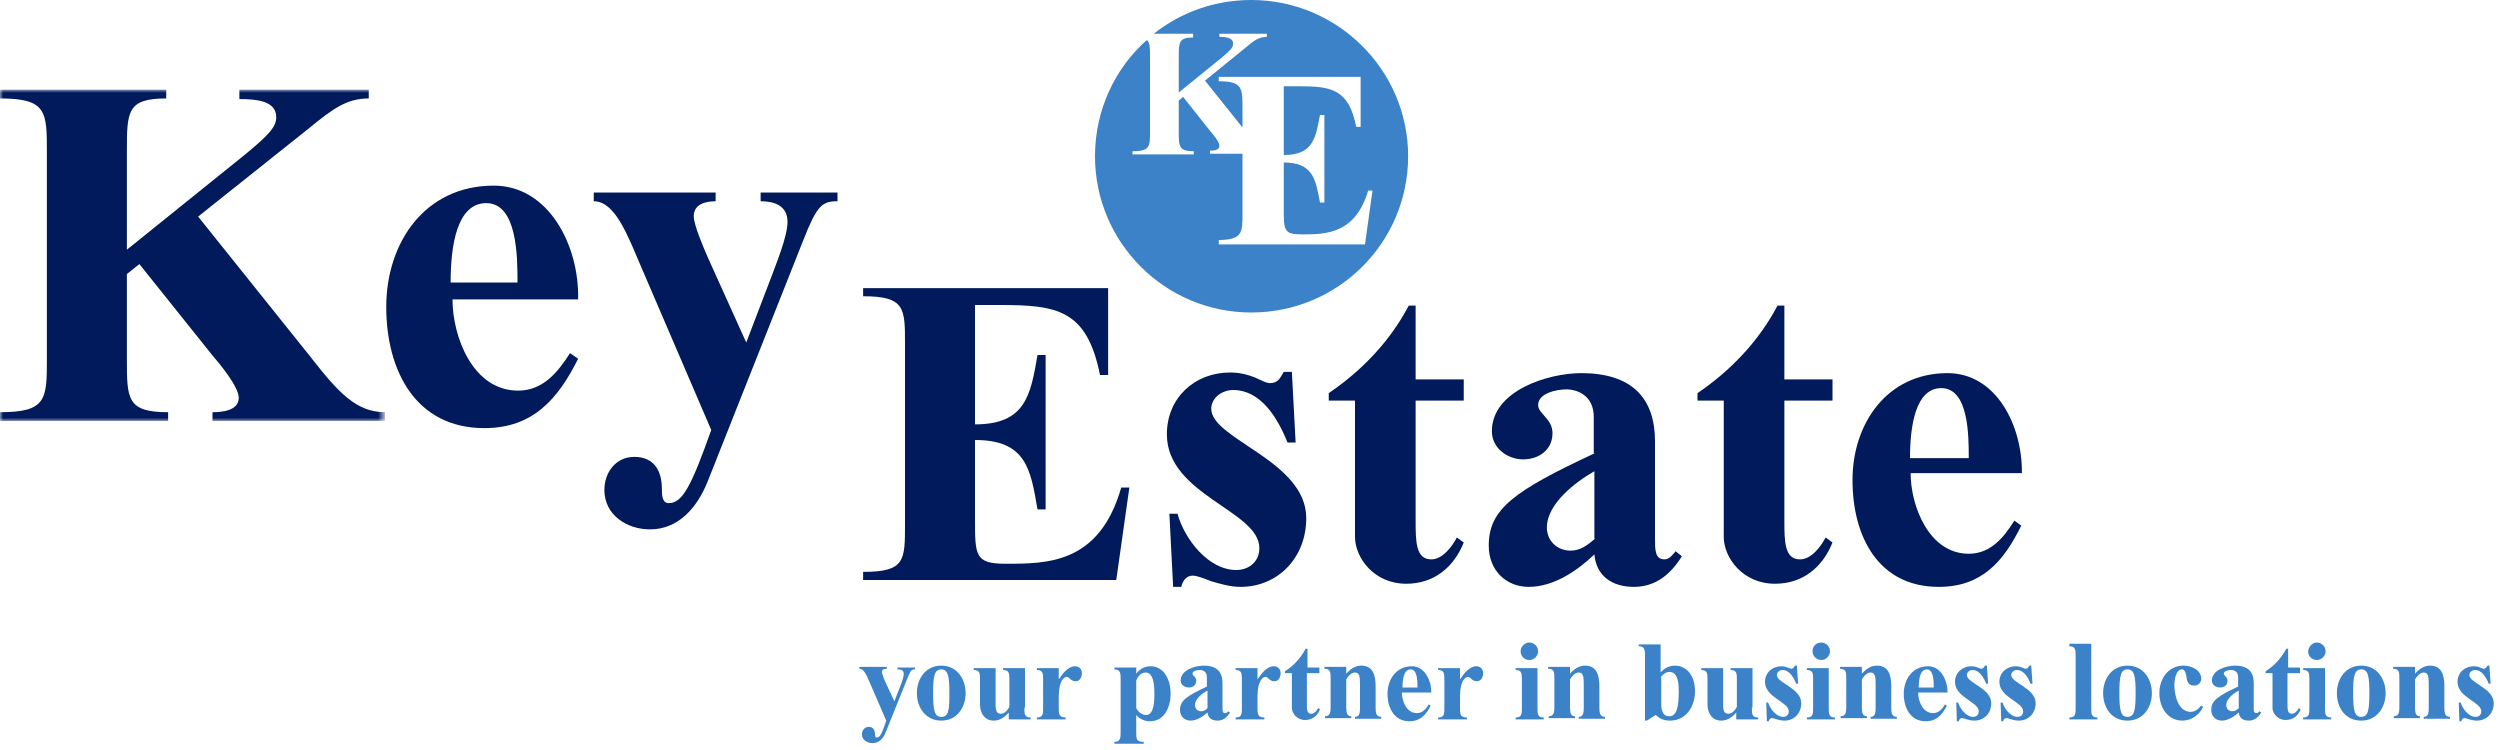 <?xml version="1.0" encoding="utf-8"?>
<!-- Generator: Adobe Illustrator 24.1.2, SVG Export Plug-In . SVG Version: 6.00 Build 0)  -->
<svg version="1.1" id="Layer_1" xmlns="http://www.w3.org/2000/svg" xmlns:xlink="http://www.w3.org/1999/xlink" x="0px" y="0px"
	 viewBox="0 0 400 120" style="enable-background:new 0 0 400 120;" xml:space="preserve">
<style type="text/css">
	.st0{fill:#FFFFFF;}
	.st1{fill-rule:evenodd;clip-rule:evenodd;fill:#3B82C8;}
	.st2{filter:url(#Adobe_OpacityMaskFilter);}
	.st3{fill-rule:evenodd;clip-rule:evenodd;fill:#FFFFFF;}
	.st4{mask:url(#mask-2_1_);fill-rule:evenodd;clip-rule:evenodd;fill:#001A5C;}
	.st5{fill-rule:evenodd;clip-rule:evenodd;fill:#001A5C;}
</style>
<desc>Created with Sketch.</desc>
<circle class="st0" cx="199.6" cy="24" r="24"/>
<g id="Branding_x2F_Logo_x2F_Negative">
	<g>
		<path id="Fill-1" class="st1" d="M143.1,112.2l0.9-2.3c0.2-0.5,0.6-1.5,0.6-2.1c0-0.6-0.5-0.7-1-0.7v-0.3h2.8v0.3
			c-0.6,0-0.7,0.2-1.2,1.4l-3.5,8.7c-0.4,1-1.1,1.7-2.1,1.7c-0.8,0-1.7-0.5-1.7-1.4c0-0.6,0.4-1.2,1.1-1.2c0.7,0,1,0.5,1,1.2
			c0,0.2,0,0.5,0.3,0.5c0.5,0,0.8-0.6,1.5-2.7l-2.6-6c-0.5-1.1-0.9-2.3-1.7-2.3v-0.3h4.4v0.3c-0.4,0-0.8,0.1-0.8,0.5
			c0,0.3,0.4,1.2,0.5,1.5L143.1,112.2z"/>
		<path id="Fill-3" class="st1" d="M150.6,115.3c2.5,0,3.9-2.1,3.9-4.4c0-2.3-1.4-4.4-3.9-4.4c-2.5,0-3.9,2.1-3.9,4.4
			C146.7,113.3,148.2,115.3,150.6,115.3 M150.6,114.7c-1.1,0-1.3-1.1-1.3-3.8c0-2.7,0.2-3.8,1.3-3.8c1.1,0,1.3,1.1,1.3,3.8
			C151.9,113.6,151.8,114.7,150.6,114.7"/>
		<path id="Fill-5" class="st1" d="M163.9,113.2c0,1,0,1.6,1,1.6v0.3h-3.5V114l0,0c-0.6,0.7-1.4,1.3-2.4,1.3c-1.4,0-2.2-1.1-2.2-2.6
			v-3.9c0-1,0-1.6-1-1.6v-0.3h3.5v5.8c0,0.6,0,1.5,0.8,1.5c0.7,0,1.1-0.6,1.4-1.1v-4.3c0-1,0-1.6-1-1.6v-0.3h3.5V113.2z"/>
		<path id="Fill-7" class="st1" d="M169.4,108.7L169.4,108.7c0.6-0.9,1.5-2.1,2.6-2.1c0.7,0,1.1,0.5,1.1,1.1c0,0.6-0.3,1.3-1,1.3
			c-0.8,0-1-0.7-1.4-0.7c-0.4,0-1.3,0.5-1.3,3.2v1.7c0,1,0,1.6,1.1,1.6v0.3h-4.6v-0.3c1,0,1-0.6,1-1.6v-4.4c0-1,0-1.6-1-1.6v-0.3
			h3.5V108.7z"/>
		<path id="Fill-9" class="st1" d="M179.3,117.1c0,0.9,0,1.6-1,1.6v0.3h4.7v-0.3c-1.2,0-1.2-0.5-1.2-1.5v-2.8l0,0
			c0.5,0.6,1.3,1,2.2,1c2.4,0,3.3-2.4,3.3-4.4c0-2.3-1.1-4.4-3.2-4.4c-1,0-1.8,0.5-2.3,1.2l0,0v-1h-3.5v0.3c1,0,1,0.7,1,1.6V117.1z
			 M181.8,108.9c0.2-0.6,0.7-1.3,1.5-1.3c1.4,0,1.4,2.5,1.4,3.5c0,0.8,0,3.3-1.3,3.3c-0.7,0-1.3-0.5-1.6-1.1V108.9z"/>
		<path id="Fill-11" class="st1" d="M193.2,109.8c-3.4,1.6-4.4,2.3-4.4,3.8c0,1,0.7,1.7,1.7,1.7c1,0,2-0.7,2.7-1.3
			c0.1,0.9,0.7,1.3,1.6,1.3c0.9,0,1.5-0.5,2-1.3l-0.3-0.2c-0.1,0.2-0.3,0.3-0.5,0.3c-0.4,0-0.4-0.4-0.4-0.8v-4c0-1.8-0.9-2.8-3-2.8
			c-1.4,0-3.7,0.7-3.7,2.4c0,0.7,0.7,1.1,1.3,1.1c0.7,0,1.2-0.4,1.2-1.1c0-0.6-0.6-0.8-0.6-1.1c0-0.5,0.8-0.6,1.2-0.6
			c0.5,0,1.1,0.3,1.1,1.1V109.8z M193.2,113.3c-0.3,0.3-0.6,0.5-1,0.5c-0.6,0-1-0.4-1-1c0-1,1.2-1.9,2-2.3V113.3z"/>
		<path id="Fill-13" class="st1" d="M201.2,108.7L201.2,108.7c0.6-0.9,1.5-2.1,2.6-2.1c0.7,0,1.1,0.5,1.1,1.1c0,0.6-0.3,1.3-1,1.3
			c-0.8,0-1-0.7-1.4-0.7c-0.4,0-1.3,0.5-1.3,3.2v1.7c0,1,0,1.6,1.1,1.6v0.3h-4.6v-0.3c1,0,1-0.6,1-1.6v-4.4c0-1,0-1.6-1-1.6v-0.3
			h3.5V108.7z"/>
		<path id="Fill-15" class="st1" d="M209.1,106.8h2v0.9h-2v4.9c0,0.9,0,1.6,0.7,1.6c0.5,0,0.9-0.5,1.1-0.9l0.3,0.2
			c-0.4,1-1.2,1.7-2.4,1.7c-1.3,0-2.1-1.1-2.1-1.9v-5.6h-1.1v-0.3c1.4-0.9,2.5-2.1,3.3-3.6h0.3V106.8z"/>
		<path id="Fill-17" class="st1" d="M215.4,107.8c0.6-0.7,1.4-1.3,2.4-1.3c1.8,0,2.3,1.4,2.3,3.3v3.3c0,0.8,0,1.6,0.9,1.6v0.3h-4.2
			v-0.3c0.8,0,0.8-0.8,0.8-1.6v-3.4c0-1.2,0-2.1-0.8-2.1c-0.6,0-1.1,0.6-1.4,1.1v4.3c0,0.8,0,1.6,0.8,1.6v0.3H212v-0.3
			c0.9,0,0.9-0.8,0.9-1.6v-4.4c0-1,0-1.6-1-1.6v-0.3h3.5V107.8z"/>
		<path id="Fill-19" class="st1" d="M229,110.7c0-1.9-1.1-4.1-3.1-4.1c-2.5,0-3.9,2.1-3.9,4.4c0,2.3,1.1,4.4,3.5,4.4
			c1.8,0,2.7-1.1,3.4-2.5l-0.3-0.2c-0.4,0.7-1,1.4-1.9,1.4c-1.7,0-2.4-2-2.4-3.3H229z M224.4,110c0-1.3,0.2-2.9,1.3-2.9
			c1.1,0,1.1,2,1.1,2.9H224.4z"/>
		<path id="Fill-21" class="st1" d="M233.6,108.7L233.6,108.7c0.6-0.9,1.5-2.1,2.6-2.1c0.7,0,1.1,0.5,1.1,1.1c0,0.6-0.3,1.3-1,1.3
			c-0.8,0-1-0.7-1.4-0.7c-0.4,0-1.3,0.5-1.3,3.2v1.7c0,1,0,1.6,1.1,1.6v0.3h-4.6v-0.3c1,0,1-0.6,1-1.6v-4.4c0-1,0-1.6-1-1.6v-0.3
			h3.5V108.7z"/>
		<path id="Fill-23" class="st1" d="M244.7,102.8c0.7,0,1.4,0.6,1.4,1.4c0,0.7-0.6,1.4-1.4,1.4s-1.4-0.6-1.4-1.4
			C243.3,103.4,244,102.8,244.7,102.8L244.7,102.8z M246,113.2c0,1,0,1.6,1,1.6v0.3h-4.5v-0.3c1,0,1-0.6,1-1.6v-4.4c0-1,0-1.6-1-1.6
			v-0.3h3.5V113.2z"/>
		<path id="Fill-25" class="st1" d="M251.2,107.8c0.6-0.7,1.4-1.3,2.4-1.3c1.8,0,2.3,1.4,2.3,3.3v3.3c0,0.8,0,1.6,0.9,1.6v0.3h-4.2
			v-0.3c0.8,0,0.8-0.8,0.8-1.6v-3.4c0-1.2,0-2.1-0.8-2.1c-0.6,0-1.1,0.6-1.4,1.1v4.3c0,0.8,0,1.6,0.8,1.6v0.3h-4.2v-0.3
			c0.9,0,0.9-0.8,0.9-1.6v-4.4c0-1,0-1.6-1-1.6v-0.3h3.5V107.8z"/>
		<path id="Fill-27" class="st1" d="M265.7,103.1h-3.5v0.3c1,0,1,0.7,1,1.6v10.3h0.3l1.4-0.9c0.7,0.6,1.3,0.9,2.3,0.9
			c2.6,0,4-2.3,4-4.7c0-2.8-1.6-4.1-3.2-4.1c-0.9,0-1.7,0.4-2.3,1.1V103.1z M265.7,108.4c0.3-0.5,0.9-0.9,1.4-0.9
			c1.5,0,1.5,2.2,1.5,3.2c0,2.3-0.3,3.9-1.5,3.9c-1.2,0-1.3-1.2-1.3-2.1V108.4z"/>
		<path id="Fill-29" class="st1" d="M280.3,113.2c0,1,0,1.6,1,1.6v0.3h-3.5V114l0,0c-0.6,0.7-1.4,1.3-2.4,1.3
			c-1.4,0-2.2-1.1-2.2-2.6v-3.9c0-1,0-1.6-1-1.6v-0.3h3.5v5.8c0,0.6,0,1.5,0.8,1.5c0.7,0,1.1-0.6,1.4-1.1v-4.3c0-1,0-1.6-1-1.6v-0.3
			h3.5V113.2z"/>
		<path id="Fill-31" class="st1" d="M287.7,109.4h-0.3c-0.4-1-1.1-2.2-2.2-2.2c-0.4,0-0.9,0.3-0.9,0.8c0,1.3,3.9,2.1,3.9,4.5
			c0,1.7-1.2,2.8-2.7,2.8c-0.4,0-0.9-0.1-1.2-0.2c-0.3-0.1-0.6-0.2-0.8-0.2c-0.3,0-0.4,0.2-0.5,0.5h-0.3l-0.1-3h0.3
			c0.3,1,1.3,2.3,2.4,2.3c0.5,0,0.9-0.3,0.9-0.9c0-1.5-3.8-2.2-3.8-4.7c0-1.5,1.2-2.5,2.6-2.5c0.4,0,0.8,0.1,1,0.2
			c0.3,0.1,0.5,0.2,0.6,0.2c0.3,0,0.4-0.2,0.6-0.5h0.3L287.7,109.4z"/>
		<path id="Fill-33" class="st1" d="M291.4,102.8c0.7,0,1.4,0.6,1.4,1.4c0,0.7-0.6,1.4-1.4,1.4c-0.7,0-1.4-0.6-1.4-1.4
			C290,103.4,290.6,102.8,291.4,102.8L291.4,102.8z M292.6,113.2c0,1,0,1.6,1,1.6v0.3h-4.5v-0.3c1,0,1-0.6,1-1.6v-4.4
			c0-1,0-1.6-1-1.6v-0.3h3.5V113.2z"/>
		<path id="Fill-35" class="st1" d="M297.9,107.8c0.6-0.7,1.4-1.3,2.4-1.3c1.8,0,2.3,1.4,2.3,3.3v3.3c0,0.8,0,1.6,0.9,1.6v0.3h-4.2
			v-0.3c0.8,0,0.8-0.8,0.8-1.6v-3.4c0-1.2,0-2.1-0.8-2.1c-0.6,0-1.1,0.6-1.4,1.1v4.3c0,0.8,0,1.6,0.8,1.6v0.3h-4.2v-0.3
			c0.9,0,0.9-0.8,0.9-1.6v-4.4c0-1,0-1.6-1-1.6v-0.3h3.5V107.8z"/>
		<path id="Fill-37" class="st1" d="M311.6,110.7c0-1.9-1.1-4.1-3.1-4.1c-2.5,0-3.9,2.1-3.9,4.4c0,2.3,1.1,4.4,3.5,4.4
			c1.8,0,2.7-1.1,3.4-2.5l-0.3-0.2c-0.4,0.7-1,1.4-1.9,1.4c-1.7,0-2.4-2-2.4-3.3H311.6z M307,110c0-1.3,0.2-2.9,1.3-2.9
			c1.1,0,1.1,2,1.1,2.9H307z"/>
		<path id="Fill-39" class="st1" d="M318.1,109.4h-0.3c-0.4-1-1.1-2.2-2.2-2.2c-0.4,0-0.9,0.3-0.9,0.8c0,1.3,3.9,2.1,3.9,4.5
			c0,1.7-1.2,2.8-2.7,2.8c-0.4,0-0.9-0.1-1.2-0.2c-0.3-0.1-0.6-0.2-0.8-0.2c-0.3,0-0.4,0.2-0.5,0.5h-0.3l-0.1-3h0.3
			c0.3,1,1.3,2.3,2.4,2.3c0.5,0,0.9-0.3,0.9-0.9c0-1.5-3.8-2.2-3.8-4.7c0-1.5,1.2-2.5,2.6-2.5c0.4,0,0.8,0.1,1,0.2
			c0.3,0.1,0.5,0.2,0.6,0.2c0.3,0,0.4-0.2,0.6-0.5h0.3L318.1,109.4z"/>
		<path id="Fill-41" class="st1" d="M325.2,109.4h-0.3c-0.4-1-1.1-2.2-2.2-2.2c-0.4,0-0.9,0.3-0.9,0.8c0,1.3,3.9,2.1,3.9,4.5
			c0,1.7-1.2,2.8-2.7,2.8c-0.4,0-0.9-0.1-1.2-0.2c-0.3-0.1-0.6-0.2-0.8-0.2c-0.3,0-0.4,0.2-0.5,0.5h-0.3l-0.1-3h0.3
			c0.3,1,1.3,2.3,2.4,2.3c0.5,0,0.9-0.3,0.9-0.9c0-1.5-3.8-2.2-3.8-4.7c0-1.5,1.2-2.5,2.6-2.5c0.4,0,0.8,0.1,1,0.2
			c0.3,0.1,0.5,0.2,0.6,0.2c0.3,0,0.4-0.2,0.6-0.5h0.3L325.2,109.4z"/>
		<path id="Fill-43" class="st1" d="M334.6,113.2c0,1,0,1.6,1,1.6v0.3h-4.5v-0.3c1,0,1-0.6,1-1.6V105c0-1,0-1.6-1-1.6V103h3.5V113.2
			z"/>
		<path id="Fill-45" class="st1" d="M340.4,115.3c2.5,0,3.9-2.1,3.9-4.4c0-2.3-1.4-4.4-3.9-4.4c-2.5,0-3.9,2.1-3.9,4.4
			C336.5,113.3,337.9,115.3,340.4,115.3 M340.4,114.7c-1.1,0-1.3-1.1-1.3-3.8c0-2.7,0.2-3.8,1.3-3.8c1.1,0,1.3,1.1,1.3,3.8
			C341.7,113.6,341.5,114.7,340.4,114.7"/>
		<path id="Fill-47" class="st1" d="M352.5,113.1c-0.6,1.3-1.9,2.2-3.3,2.2c-2.3,0-3.7-2-3.7-4.4c0-2.3,1.4-4.4,3.9-4.4
			c1.2,0,2.8,0.7,2.8,2.1c0,0.6-0.5,1.1-1.1,1.1c-1,0-1.2-0.7-1.3-1.6c-0.1-0.4-0.2-1-0.7-1c-1,0-1.2,1.8-1.2,2.5
			c0,1.6,0.6,4.3,2.6,4.3c0.7,0,1.3-0.5,1.7-1L352.5,113.1z"/>
		<path id="Fill-49" class="st1" d="M358.2,109.8c-3.4,1.6-4.4,2.3-4.4,3.8c0,1,0.7,1.7,1.7,1.7c1,0,2-0.7,2.7-1.3
			c0.1,0.9,0.7,1.3,1.6,1.3c0.9,0,1.5-0.5,2-1.3l-0.3-0.2c-0.1,0.2-0.3,0.3-0.5,0.3c-0.4,0-0.4-0.4-0.4-0.8v-4c0-1.8-0.9-2.8-3-2.8
			c-1.4,0-3.7,0.7-3.7,2.4c0,0.7,0.7,1.1,1.3,1.1c0.7,0,1.2-0.4,1.2-1.1c0-0.6-0.6-0.8-0.6-1.1c0-0.5,0.8-0.6,1.2-0.6
			c0.5,0,1.1,0.3,1.1,1.1V109.8z M358.2,113.3c-0.3,0.3-0.6,0.5-1,0.5c-0.6,0-1-0.4-1-1c0-1,1.2-1.9,2-2.3V113.3z"/>
		<path id="Fill-51" class="st1" d="M366,106.8h2v0.9h-2v4.9c0,0.9,0,1.6,0.7,1.6c0.5,0,0.9-0.5,1.1-0.9l0.3,0.2
			c-0.4,1-1.2,1.7-2.4,1.7c-1.3,0-2.1-1.1-2.1-1.9v-5.6h-1.1v-0.3c1.4-0.9,2.5-2.1,3.3-3.6h0.3V106.8z"/>
		<path id="Fill-53" class="st1" d="M370.7,102.8c0.7,0,1.4,0.6,1.4,1.4c0,0.7-0.6,1.4-1.4,1.4s-1.4-0.6-1.4-1.4
			C369.4,103.4,370,102.8,370.7,102.8L370.7,102.8z M372,113.2c0,1,0,1.6,1,1.6v0.3h-4.5v-0.3c1,0,1-0.6,1-1.6v-4.4c0-1,0-1.6-1-1.6
			v-0.3h3.5V113.2z"/>
		<path id="Fill-55" class="st1" d="M377.8,115.3c2.5,0,3.9-2.1,3.9-4.4c0-2.3-1.4-4.4-3.9-4.4c-2.5,0-3.9,2.1-3.9,4.4
			C373.9,113.3,375.3,115.3,377.8,115.3 M377.8,114.7c-1.1,0-1.3-1.1-1.3-3.8c0-2.7,0.2-3.8,1.3-3.8s1.3,1.1,1.3,3.8
			C379.1,113.6,378.9,114.7,377.8,114.7"/>
		<path id="Fill-57" class="st1" d="M386.4,107.8c0.6-0.7,1.4-1.3,2.4-1.3c1.8,0,2.3,1.4,2.3,3.3v3.3c0,0.8,0,1.6,0.9,1.6v0.3h-4.2
			v-0.3c0.8,0,0.8-0.8,0.8-1.6v-3.4c0-1.2,0-2.1-0.8-2.1c-0.6,0-1.1,0.6-1.4,1.1v4.3c0,0.8,0,1.6,0.8,1.6v0.3H383v-0.3
			c0.9,0,0.9-0.8,0.9-1.6v-4.4c0-1,0-1.6-1-1.6v-0.3h3.5V107.8z"/>
		<path id="Fill-59" class="st1" d="M398.5,109.4h-0.3c-0.4-1-1.1-2.2-2.2-2.2c-0.4,0-0.9,0.3-0.9,0.8c0,1.3,3.9,2.1,3.9,4.5
			c0,1.7-1.2,2.8-2.7,2.8c-0.4,0-0.9-0.1-1.2-0.2c-0.3-0.1-0.6-0.2-0.8-0.2c-0.3,0-0.4,0.2-0.5,0.5h-0.3l-0.1-3h0.3
			c0.3,1,1.3,2.3,2.4,2.3c0.5,0,0.9-0.3,0.9-0.9c0-1.5-3.8-2.2-3.8-4.7c0-1.5,1.2-2.5,2.6-2.5c0.4,0,0.8,0.1,1,0.2
			c0.3,0.1,0.5,0.2,0.6,0.2c0.3,0,0.4-0.2,0.6-0.5h0.3L398.5,109.4z"/>
		<g id="Group-63" transform="translate(0, 14.252)">
			<g id="Clip-62">
			</g>
			<defs>
				<filter id="Adobe_OpacityMaskFilter" filterUnits="userSpaceOnUse" x="0" y="0.1" width="61.6" height="53.1">
					<feColorMatrix  type="matrix" values="1 0 0 0 0  0 1 0 0 0  0 0 1 0 0  0 0 0 1 0"/>
				</filter>
			</defs>
			<mask maskUnits="userSpaceOnUse" x="0" y="0.1" width="61.6" height="53.1" id="mask-2_1_">
				<g class="st2">
					<polygon id="path-1_1_" class="st3" points="0,0.1 61.6,0.1 61.6,53.1 0,53.1 					"/>
				</g>
			</mask>
			<path id="Fill-61" class="st4" d="M20.3,29.6v13.5c0,6.5,0,8.6,6.6,8.6v1.4H0v-1.4c7.5,0,7.5-2.1,7.5-8.6v-33
				c0-6.5,0-8.6-7.5-8.6V0.1h26.6v1.4c-6.3,0-6.3,2.1-6.3,8.6v15.6l19-15.3c3.6-3,4.9-4.3,4.9-5.9c0-2.6-3.1-2.9-5.9-2.9V0.1H59v1.4
				c-3.5,0-5.7,1.6-9.6,4.8L31.7,20.4L49.8,43c4.3,5.5,7.2,8.7,11.8,8.7v1.4H34v-1.4c1.4,0,4.2-0.2,4.2-2.3c0-1.8-3.1-5.5-4.3-6.9
				L22.3,28L20.3,29.6z"/>
		</g>
		<path id="Fill-64" class="st5" d="M92.5,47.9c0.2-8.6-4.7-18.2-13.5-18.2c-11,0-17.2,9.1-17.2,19.4c0,10.2,4.7,19.4,15.7,19.4
			c7.8,0,11.8-4.7,15-11.1l-1.3-0.9c-1.9,3-4.3,6-8.3,6c-7.3,0-10.5-8.7-10.5-14.6H92.5z M72.1,45.2c0-5.9,1-12.7,5.7-12.7
			c5,0,5,8.7,5,12.7H72.1z"/>
		<path id="Fill-66" class="st5" d="M119.4,54.8l3.9-10.2c0.8-2.2,2.7-6.7,2.7-9.1c0-2.6-2.1-3.3-4.3-3.3v-1.4H134v1.4
			c-2.5,0-3.3,0.7-5.5,6.3l-15.3,38.6c-1.7,4.2-4.7,7.6-9.2,7.6c-3.7,0-7.3-2.3-7.3-6.3c0-2.8,1.8-5.3,4.8-5.3
			c3.2,0,4.4,2.3,4.4,5.1c0,0.9,0,2.3,1.1,2.3c2.2,0,3.6-2.7,6.8-11.7l-11.3-26.3c-2.1-4.9-4.1-10.3-7.5-10.3v-1.4h19.5v1.4
			c-1.7,0-3.5,0.5-3.5,2.4c0,1.4,1.6,5.1,2.3,6.7L119.4,54.8z"/>
		<path id="Fill-68" class="st5" d="M156,67.9c8.1,0,8.9-4.7,10-11.1h1.3v24.7H166c-1.1-6.4-1.8-11.1-10-11.1V83
			c0,5.9,0,7.2,4.9,7.2c6.7,0,15,0,18.5-12.2h1.3l-2.1,14.8h-40.5v-1.3c6.7,0,6.7-1.8,6.7-7.6V55c0-5.7,0-7.6-6.7-7.6v-1.3h39.2V60
			H176c-2.1-10.5-6.9-11.2-16.1-11.2H156V67.9z"/>
		<path id="Fill-70" class="st5" d="M207.3,70.8H206c-1.6-4-4.3-8.4-8.7-8.4c-1.7,0-3.5,1.2-3.5,3c0,4.9,15.2,8.3,15.2,17.5
			c0,6.4-4.6,11-10.5,11c-1.7,0-3.3-0.5-4.7-0.9c-1.3-0.5-2.3-0.9-3-0.9c-1,0-1.6,0.9-1.8,1.8h-1.3l-0.6-11.7h1.3c1.1,4,4.9,9,9.4,9
			c2,0,3.7-1.3,3.7-3.5c0-6-14.8-8.5-14.8-18.2c0-5.9,4.5-9.9,10.1-9.9c1.7,0,3,0.4,4,0.8c1.1,0.5,1.8,0.9,2.4,0.9
			c1.3,0,1.6-0.8,2.2-1.8h1.3L207.3,70.8z"/>
		<path id="Fill-72" class="st5" d="M226.5,60.7h7.7v3.4h-7.7v19.1c0,3.4,0,6.3,2.5,6.3c1.8,0,3.3-2,4.1-3.5l1.1,0.8
			c-1.6,4-4.8,6.6-9.2,6.6c-5.2,0-8.2-4.2-8.2-7.5V64.1h-4.2v-1.2c5.3-3.6,9.8-8.3,12.8-14h1.1V60.7z"/>
		<path id="Fill-74" class="st5" d="M255.2,72.5c-13.1,6.1-17,9-17,14.8c0,4,2.8,6.6,6.4,6.6c4,0,7.8-2.6,10.5-5.2
			c0.3,3.5,2.9,5.2,6.3,5.2c3.5,0,5.9-2,7.7-4.9l-1-0.8c-0.5,0.6-1,1.3-1.8,1.3c-1.5,0-1.5-1.6-1.5-3.2V70.6
			c0-6.9-3.7-10.9-11.8-10.9c-5.3,0-14.3,2.8-14.3,9.3c0,2.7,2.5,4.5,5,4.5c2.5,0,4.7-1.5,4.7-4.2c0-2.3-2.3-3.1-2.3-4.5
			c0-1.9,3-2.5,4.5-2.5c1.8,0,4.4,1,4.4,4.4V72.5z M255.2,86.2c-1.2,1-2.3,1.9-3.9,1.9c-2.2,0-3.8-1.6-3.8-3.7c0-3.8,4.6-7.3,7.6-9
			V86.2z"/>
		<path id="Fill-76" class="st5" d="M285.5,60.7h7.7v3.4h-7.7v19.1c0,3.4,0,6.3,2.5,6.3c1.8,0,3.3-2,4.1-3.5l1.1,0.8
			c-1.6,4-4.8,6.6-9.2,6.6c-5.2,0-8.2-4.2-8.2-7.5V64.1h-4.2v-1.2c5.3-3.6,9.8-8.3,12.8-14h1.1V60.7z"/>
		<path id="Fill-78" class="st5" d="M323.5,75.7c0.1-7.6-4.1-16-11.9-16c-9.7,0-15.2,8.1-15.2,17.1c0,9,4.1,17.1,13.8,17.1
			c6.9,0,10.4-4.1,13.2-9.8l-1.1-0.8c-1.7,2.7-3.8,5.3-7.3,5.3c-6.4,0-9.3-7.7-9.3-12.9H323.5z M305.6,73.3c0-5.2,0.9-11.2,5-11.2
			c4.4,0,4.4,7.6,4.4,11.2H305.6z"/>
		<path id="Combined-Shape" class="st1" d="M200.2,0c13.8,0,25.1,11.2,25.1,25c0,13.8-11.2,25-25.1,25c-13.8,0-25-11.2-25-25
			c0-7.4,3.2-14.1,8.3-18.6C184,6.8,184,7.7,184,9l0,12.3c0,2.2-0.1,2.9-2.8,2.9l0,0v0.5h9.8v-0.5c-2.4,0-2.4-0.8-2.4-3.1v-5
			l0.7-0.6l4.2,5.3c0.4,0.5,1.6,1.8,1.6,2.5c0,0.8-1,0.8-1.5,0.8l0,0v0.5l5.2,0l0,9.6c0,3.1-0.1,4.1-3.6,4.2l-0.2,0v0.7h23.4
			l1.2-8.6h-0.7c-2,6.8-6.6,7-10.3,7l-0.4,0c-2.8,0-2.8-0.7-2.8-4.2v-7.3c4.7,0,5.1,2.7,5.8,6.4l0,0h0.7V18.4h-0.7
			c-0.7,3.7-1.1,6.4-5.8,6.4l0,0v-11l2.5,0c5.2,0,7.9,0.5,9.1,6.5l0,0h0.7v-8H195V13c3.8,0,3.8,1.1,3.8,4.4l0,3l-6-7.5l6.4-5.2
			c1.4-1.2,2.2-1.8,3.5-1.8l0,0V5.4h-7.6v0.5c1,0,2.2,0.1,2.2,1.1c0,0.6-0.5,1.1-1.8,2.2l0,0l-6.9,5.6l0-5.9c0-2.2,0.1-2.9,2.3-2.9
			l0,0V5.4l-6.3,0C188.9,2,194.3,0,200.2,0z"/>
	</g>
</g>
<path class="st1" d="M193.2,261"/>
</svg>
